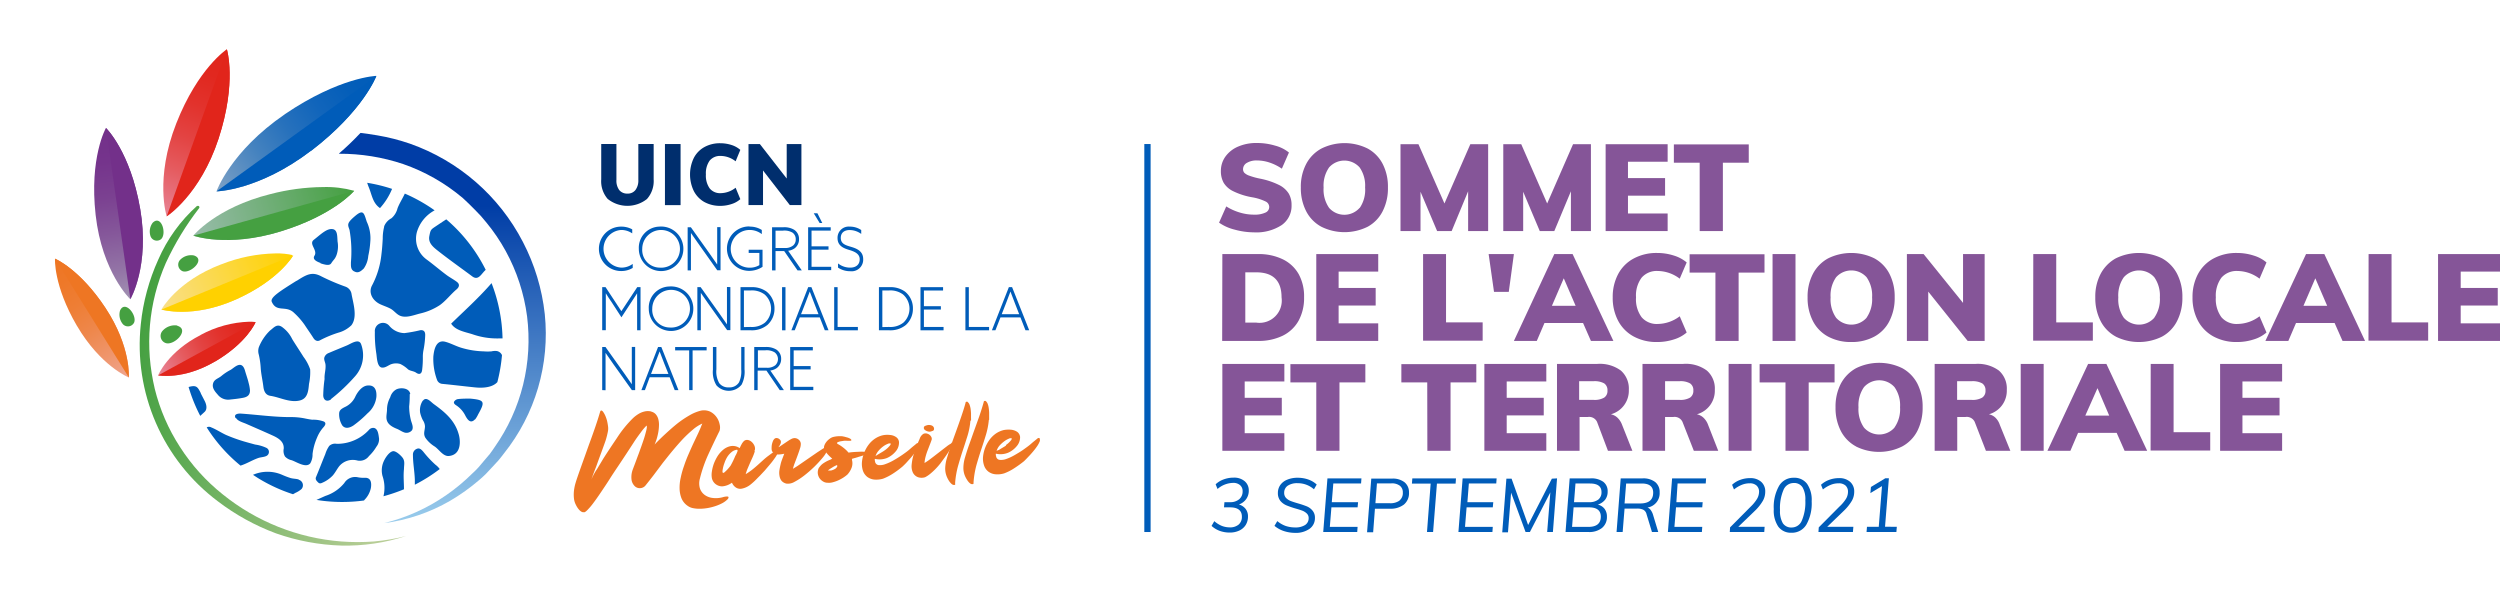 <svg id="Calque_1" data-name="Calque 1" xmlns="http://www.w3.org/2000/svg" xmlns:xlink="http://www.w3.org/1999/xlink" viewBox="0 0 409.62 99.94"><defs><style>.cls-1,.cls-2{fill:none;}.cls-2{stroke:#005cb9;stroke-miterlimit:10;stroke-width:1.03px;}.cls-3{fill:#855598;}.cls-4{fill:#005cb9;}.cls-5{clip-path:url(#clip-path);}.cls-6{fill:url(#linear-gradient);}.cls-7{fill:#45a041;}.cls-8{clip-path:url(#clip-path-2);}.cls-9{fill:url(#linear-gradient-2);}.cls-10{clip-path:url(#clip-path-3);}.cls-11{fill:url(#linear-gradient-3);}.cls-12{fill:#e1251b;}.cls-13{clip-path:url(#clip-path-4);}.cls-14{fill:url(#linear-gradient-4);}.cls-15{fill:#73308a;}.cls-16{clip-path:url(#clip-path-5);}.cls-17{fill:url(#linear-gradient-5);}.cls-18{fill:#ee7623;}.cls-19{clip-path:url(#clip-path-6);}.cls-20{fill:url(#linear-gradient-6);}.cls-21{clip-path:url(#clip-path-7);}.cls-22{fill:url(#linear-gradient-7);}.cls-23{fill:#ffd100;}.cls-24{clip-path:url(#clip-path-8);}.cls-25{fill:url(#linear-gradient-8);}.cls-26{clip-path:url(#clip-path-9);}.cls-27{fill:url(#linear-gradient-9);}.cls-28{fill:#002e6d;}</style><clipPath id="clip-path" transform="translate(-11.33 -12.28)"><path class="cls-1" d="M43.63,46a25.43,25.43,0,0,0-6.37,8.82A33.9,33.9,0,0,0,35.4,60a33,33,0,0,0-1,5.41A32,32,0,0,0,47,94.4a37,37,0,0,0,9.55,5.27,35.47,35.47,0,0,0,10.67,2,31.75,31.75,0,0,0,10.66-1.57,33,33,0,0,1-5.29.9,35.27,35.27,0,0,1-5.34,0,35.27,35.27,0,0,1-19.44-7.73,32,32,0,0,1-7-7.77A31.25,31.25,0,0,1,36.69,76a35,35,0,0,1-.82-5.19,32.44,32.44,0,0,1,.91-10.44,32.57,32.57,0,0,1,1.72-5,46.6,46.6,0,0,1,5.47-9h0a.24.24,0,0,0-.19-.37.25.25,0,0,0-.16.06"/></clipPath><linearGradient id="linear-gradient" x1="18.85" y1="265.15" x2="19.31" y2="265.15" gradientTransform="matrix(0, 111.47, 111.47, 0, -29500.87, -2049.85)" gradientUnits="userSpaceOnUse"><stop offset="0" stop-color="#45a041"/><stop offset="0.26" stop-color="#62ac57"/><stop offset="0.81" stop-color="#acc98e"/><stop offset="0.88" stop-color="#b7cd96"/><stop offset="1" stop-color="#b7cd96"/></linearGradient><clipPath id="clip-path-2" transform="translate(-11.33 -12.28)"><path class="cls-1" d="M58,31C49.08,37.1,46.8,43.64,46.8,43.64s6.92-.12,15.51-6.68S73,24.71,73,24.71s-6,.18-15,6.28"/></clipPath><linearGradient id="linear-gradient-2" x1="19.11" y1="265.79" x2="19.57" y2="265.79" gradientTransform="matrix(69.7, 0, 0, -69.7, -1287.66, 18559.38)" gradientUnits="userSpaceOnUse"><stop offset="0" stop-color="#7ba0c4"/><stop offset="0.07" stop-color="#6b97c3"/><stop offset="0.27" stop-color="#4482bf"/><stop offset="0.46" stop-color="#2771bc"/><stop offset="0.65" stop-color="#1165bb"/><stop offset="0.83" stop-color="#045eb9"/><stop offset="1" stop-color="#005cb9"/></linearGradient><clipPath id="clip-path-3" transform="translate(-11.33 -12.28)"><path class="cls-1" d="M40.21,32.51c-3.56,9.06-1.57,15.22-1.57,15.22S44.1,44.25,47.14,35,48.5,20.35,48.5,20.35s-4.73,3.09-8.29,12.16"/></clipPath><linearGradient id="linear-gradient-3" x1="20.02" y1="265.71" x2="20.49" y2="265.71" gradientTransform="matrix(62.8, 0, 0, -69.7, -1228.55, 18553.25)" gradientUnits="userSpaceOnUse"><stop offset="0" stop-color="#e88697"/><stop offset="0.08" stop-color="#e77886"/><stop offset="0.27" stop-color="#e55b5f"/><stop offset="0.46" stop-color="#e34342"/><stop offset="0.65" stop-color="#e2322c"/><stop offset="0.83" stop-color="#e1281f"/><stop offset="1" stop-color="#e1251b"/></linearGradient><clipPath id="clip-path-4" transform="translate(-11.33 -12.28)"><path class="cls-1" d="M27,47.5c1.06,9.43,5.68,13.81,5.68,13.81s3.22-5.49,1.61-14.84-5.6-13.23-5.6-13.23S25.94,38.08,27,47.5"/></clipPath><linearGradient id="linear-gradient-4" x1="20.82" y1="265.23" x2="21.28" y2="265.23" gradientTransform="matrix(0, -61.18, -69.7, 0, 18517.11, 1335.11)" gradientUnits="userSpaceOnUse"><stop offset="0" stop-color="#a191b2"/><stop offset="0.17" stop-color="#9374a6"/><stop offset="0.39" stop-color="#85579a"/><stop offset="0.6" stop-color="#7b4191"/><stop offset="0.81" stop-color="#75348c"/><stop offset="1" stop-color="#73308a"/></linearGradient><clipPath id="clip-path-5" transform="translate(-11.33 -12.28)"><path class="cls-1" d="M23.93,65.65c3.87,6.62,8.51,8.48,8.51,8.48s.39-5-3.83-11.39-8.27-8.08-8.27-8.08-.28,4.37,3.59,11"/></clipPath><linearGradient id="linear-gradient-5" x1="21.62" y1="264.61" x2="22.09" y2="264.61" gradientTransform="matrix(0, -49.44, -52.14, 0, 13824.01, 1144.81)" gradientUnits="userSpaceOnUse"><stop offset="0" stop-color="#efa693"/><stop offset="0" stop-color="#efa692"/><stop offset="0.22" stop-color="#ef956b"/><stop offset="0.43" stop-color="#ee874b"/><stop offset="0.63" stop-color="#ee7e35"/><stop offset="0.83" stop-color="#ee7828"/><stop offset="1" stop-color="#ee7623"/></linearGradient><clipPath id="clip-path-6" transform="translate(-11.33 -12.28)"><path class="cls-1" d="M55.6,44.09c-8.88,2.22-12.6,6.8-12.6,6.8s5.55,2,14.3-.69,12.06-6.66,12.06-6.66a17.25,17.25,0,0,0-5.12-.61,35.45,35.45,0,0,0-8.64,1.16"/></clipPath><linearGradient id="linear-gradient-6" x1="18.67" y1="265.83" x2="19.13" y2="265.83" gradientTransform="matrix(59.04, 0, 0, -60.07, -1059.51, 16016.09)" gradientUnits="userSpaceOnUse"><stop offset="0" stop-color="#99bcab"/><stop offset="1" stop-color="#45a041"/></linearGradient><clipPath id="clip-path-7" transform="translate(-11.33 -12.28)"><path class="cls-1" d="M47.6,55.58C40.29,58.35,37.77,63,37.77,63S42.85,64.54,50,61.34s9.39-7.24,9.39-7.24a11.45,11.45,0,0,0-2.91-.3,25.33,25.33,0,0,0-8.86,1.78"/></clipPath><linearGradient id="linear-gradient-7" x1="18.92" y1="266.13" x2="19.39" y2="266.13" gradientTransform="matrix(50.42, 0, 0, -58.96, -916.88, 15750.09)" gradientUnits="userSpaceOnUse"><stop offset="0" stop-color="#f8df8d"/><stop offset="0.09" stop-color="#f9de80"/><stop offset="0.72" stop-color="#fdd524"/><stop offset="1" stop-color="#ffd100"/></linearGradient><clipPath id="clip-path-8" transform="translate(-11.33 -12.28)"><path class="cls-1" d="M44.23,67.16c-5.43,2.76-7,6.63-7,6.63s4.09.8,9.34-2.29,6.63-6.45,6.63-6.45a7,7,0,0,0-1-.06,17.91,17.91,0,0,0-8,2.17"/></clipPath><linearGradient id="linear-gradient-8" x1="19.19" y1="266.82" x2="19.65" y2="266.82" gradientTransform="matrix(39.28, 0, 0, -46.77, -717.19, 12548.46)" xlink:href="#linear-gradient-3"/><clipPath id="clip-path-9" transform="translate(-11.33 -12.28)"><path class="cls-1" d="M66.88,37.47h0m0,0h0a32.62,32.62,0,0,1,10.51,1.69,30.75,30.75,0,0,1,9.76,5.56l1,.94,1,1a21,21,0,0,1,1.89,2.1,30.15,30.15,0,0,1,3.16,4.67,30.5,30.5,0,0,1,3.49,10.68,30.87,30.87,0,0,1-.65,11.21,30.46,30.46,0,0,1-4.65,10.2c-.27.38-.52.78-.81,1.15l-.91,1.07-.91,1.08c-.31.35-.65.68-1,1a31.81,31.81,0,0,1-4.33,3.6A30.69,30.69,0,0,1,74.24,98a28.94,28.94,0,0,0,10.85-3.67,32.54,32.54,0,0,0,4.78-3.42c.37-.33.75-.65,1.09-1l1-1.07,1-1.08c.33-.37.62-.78.93-1.17a31.39,31.39,0,0,0,6.7-22.85A33.45,33.45,0,0,0,97,51.91a33.28,33.28,0,0,0-18.5-16.09,33.59,33.59,0,0,0-5.33-1.36h0c-.81-.15-2.1-.32-2.78-.4a45.73,45.73,0,0,1-3.56,3.41"/></clipPath><linearGradient id="linear-gradient-9" x1="20.36" y1="265.41" x2="20.82" y2="265.41" gradientTransform="matrix(0, -137.93, -137.93, 0, 36681.23, 2893.4)" gradientUnits="userSpaceOnUse"><stop offset="0" stop-color="#97caeb"/><stop offset="0.81" stop-color="#003da6"/><stop offset="1" stop-color="#003da6"/></linearGradient></defs><title>logo-fr</title><line class="cls-2" x1="188.01" y1="87.17" x2="188.01" y2="23.6"/><path class="cls-3" d="M213.61,49.9a7.67,7.67,0,0,1-2.54-1.14l1.18-2.66a8.82,8.82,0,0,0,2.21,1,8,8,0,0,0,2.35.35,4.12,4.12,0,0,0,1.84-.33,1,1,0,0,0,.64-.93,1,1,0,0,0-.58-.89,8.15,8.15,0,0,0-2.18-.69,11.52,11.52,0,0,1-3.14-1,3.68,3.68,0,0,1-1.57-1.39,3.89,3.89,0,0,1-.45-1.94,4,4,0,0,1,.74-2.34,4.91,4.91,0,0,1,2.08-1.64,7.46,7.46,0,0,1,3.06-.59,10.35,10.35,0,0,1,3,.43,6,6,0,0,1,2.27,1.13l-1.16,2.65a8.05,8.05,0,0,0-2-1,6.58,6.58,0,0,0-2.08-.35,3.06,3.06,0,0,0-1.64.39A1.2,1.2,0,0,0,215,40a.89.89,0,0,0,.22.6,2.2,2.2,0,0,0,.82.47,11.88,11.88,0,0,0,1.8.49,12.3,12.3,0,0,1,3,1A3.94,3.94,0,0,1,222.49,44a3.68,3.68,0,0,1,.46,1.89,3.83,3.83,0,0,1-1.62,3.27,7.61,7.61,0,0,1-4.56,1.19A12.14,12.14,0,0,1,213.61,49.9Z" transform="translate(-11.33 -12.28)"/><path class="cls-3" d="M227.83,49.43a6,6,0,0,1-2.49-2.55,8.22,8.22,0,0,1-.87-3.88,8,8,0,0,1,.88-3.86,6.11,6.11,0,0,1,2.49-2.52,8.51,8.51,0,0,1,7.58,0,6,6,0,0,1,2.46,2.52,8.14,8.14,0,0,1,.86,3.86,8.22,8.22,0,0,1-.86,3.88,5.94,5.94,0,0,1-2.46,2.55,8.54,8.54,0,0,1-7.59,0Zm6.31-3.11A5.25,5.25,0,0,0,235,43a5.2,5.2,0,0,0-.9-3.29,3.35,3.35,0,0,0-5,0,5.19,5.19,0,0,0-.9,3.3,5.25,5.25,0,0,0,.9,3.33,3.33,3.33,0,0,0,5,0Z" transform="translate(-11.33 -12.28)"/><path class="cls-3" d="M255.16,35.91V50.14h-3.28l0-6.52-2.7,6.52h-2.38l-2.72-6.44v6.44H240.8V35.91h2.94L248,45.62l4.24-9.71Z" transform="translate(-11.33 -12.28)"/><path class="cls-3" d="M272,35.91V50.14h-3.28l0-6.52L266,50.14h-2.38L260.9,43.7v6.44h-3.26V35.91h2.94l4.25,9.71,4.24-9.71Z" transform="translate(-11.33 -12.28)"/><path class="cls-3" d="M274.41,35.91h10.16v2.87h-6.5v2.68h6.08v2.88h-6.08v2.92h6.5v2.88H274.41Z" transform="translate(-11.33 -12.28)"/><path class="cls-3" d="M289.82,38.94h-4.23v-3h12.27v3h-4.24v11.2h-3.8Z" transform="translate(-11.33 -12.28)"/><path class="cls-3" d="M211.61,53.91h5.82a9,9,0,0,1,4.07.85,6,6,0,0,1,2.62,2.44A7.55,7.55,0,0,1,225,61a7.72,7.72,0,0,1-.9,3.83,6,6,0,0,1-2.61,2.46,9,9,0,0,1-4.09.85h-5.82Zm5.56,11.23A3.65,3.65,0,0,0,221.31,61q0-4.09-4.14-4.1h-1.8v8.24Z" transform="translate(-11.33 -12.28)"/><path class="cls-3" d="M227,53.91h10.15v2.87h-6.49v2.68h6.07v2.88h-6.07v2.92h6.49v2.88H227Z" transform="translate(-11.33 -12.28)"/><path class="cls-3" d="M244.5,53.91h3.76V65.1h6v3H244.5Z" transform="translate(-11.33 -12.28)"/><path class="cls-3" d="M255.24,53.91h4.14l-.84,6.19h-2.42Z" transform="translate(-11.33 -12.28)"/><path class="cls-3" d="M270.71,65.2h-6.32l-1.26,2.94h-3.75L266,53.91h3l6.68,14.23H272Zm-1.22-2.82-1.94-4.5-1.94,4.5Z" transform="translate(-11.33 -12.28)"/><path class="cls-3" d="M279,67.41a6.23,6.23,0,0,1-2.54-2.57,8,8,0,0,1-.89-3.84,7.94,7.94,0,0,1,.89-3.81A6.18,6.18,0,0,1,279,54.64a7.85,7.85,0,0,1,3.87-.91,8.87,8.87,0,0,1,2.71.42,5.94,5.94,0,0,1,2.11,1.13l-1.14,2.66a6.06,6.06,0,0,0-3.6-1.26,3.27,3.27,0,0,0-2.64,1.09,4.88,4.88,0,0,0-.92,3.23,4.93,4.93,0,0,0,.92,3.26,3.25,3.25,0,0,0,2.64,1.1,6.06,6.06,0,0,0,3.6-1.26l1.14,2.66a5.8,5.8,0,0,1-2.11,1.14,8.87,8.87,0,0,1-2.71.42A7.85,7.85,0,0,1,279,67.41Z" transform="translate(-11.33 -12.28)"/><path class="cls-3" d="M292.4,56.94h-4.23v-3h12.27v3H296.2v11.2h-3.8Z" transform="translate(-11.33 -12.28)"/><path class="cls-3" d="M301.76,53.91h3.76V68.14h-3.76Z" transform="translate(-11.33 -12.28)"/><path class="cls-3" d="M310.86,67.43a6,6,0,0,1-2.49-2.55A8.25,8.25,0,0,1,307.5,61a8,8,0,0,1,.88-3.86,6.13,6.13,0,0,1,2.49-2.53,8.58,8.58,0,0,1,7.57,0,6,6,0,0,1,2.47,2.53,8.14,8.14,0,0,1,.86,3.86,8.25,8.25,0,0,1-.86,3.88,5.91,5.91,0,0,1-2.47,2.55,7.71,7.71,0,0,1-3.78.89A7.79,7.79,0,0,1,310.86,67.43Zm6.31-3.11a5.25,5.25,0,0,0,.9-3.32,5.2,5.2,0,0,0-.9-3.29,3.35,3.35,0,0,0-5,0,5.19,5.19,0,0,0-.9,3.3,5.25,5.25,0,0,0,.9,3.33,3.33,3.33,0,0,0,5,0Z" transform="translate(-11.33 -12.28)"/><path class="cls-3" d="M336.51,53.91V68.14h-2.78l-6.46-8.08v8.08h-3.5V53.91h2.74l6.46,8v-8Z" transform="translate(-11.33 -12.28)"/><path class="cls-3" d="M344.48,53.91h3.76V65.1h6v3h-9.78Z" transform="translate(-11.33 -12.28)"/><path class="cls-3" d="M358,67.43a6,6,0,0,1-2.49-2.55,8.25,8.25,0,0,1-.87-3.88,8,8,0,0,1,.88-3.86A6.25,6.25,0,0,1,358,54.61a8.6,8.6,0,0,1,7.58,0,6.06,6.06,0,0,1,2.46,2.53,8.14,8.14,0,0,1,.87,3.86,8.25,8.25,0,0,1-.87,3.88,5.94,5.94,0,0,1-2.46,2.55,8.54,8.54,0,0,1-7.59,0Zm6.31-3.11a5.25,5.25,0,0,0,.91-3.32,5.2,5.2,0,0,0-.91-3.29,3.35,3.35,0,0,0-5,0,5.19,5.19,0,0,0-.9,3.3,5.25,5.25,0,0,0,.9,3.33,3.33,3.33,0,0,0,5,0Z" transform="translate(-11.33 -12.28)"/><path class="cls-3" d="M374,67.41a6.29,6.29,0,0,1-2.54-2.57,8,8,0,0,1-.89-3.84,7.94,7.94,0,0,1,.89-3.81A6.24,6.24,0,0,1,374,54.64a7.85,7.85,0,0,1,3.87-.91,8.82,8.82,0,0,1,2.71.42,5.86,5.86,0,0,1,2.11,1.13l-1.14,2.66a6.06,6.06,0,0,0-3.6-1.26,3.29,3.29,0,0,0-2.64,1.09,4.94,4.94,0,0,0-.92,3.23,5,5,0,0,0,.92,3.26,3.26,3.26,0,0,0,2.64,1.1,6.06,6.06,0,0,0,3.6-1.26l1.14,2.66a5.72,5.72,0,0,1-2.11,1.14,8.82,8.82,0,0,1-2.71.42A7.85,7.85,0,0,1,374,67.41Z" transform="translate(-11.33 -12.28)"/><path class="cls-3" d="M393.85,65.2h-6.32l-1.26,2.94h-3.76l6.66-14.23h3l6.67,14.23h-3.69Zm-1.22-2.82-1.94-4.5-1.94,4.5Z" transform="translate(-11.33 -12.28)"/><path class="cls-3" d="M399.42,53.91h3.76V65.1h6v3h-9.78Z" transform="translate(-11.33 -12.28)"/><path class="cls-3" d="M410.8,53.91H421v2.87h-6.49v2.68h6.07v2.88h-6.07v2.92H421v2.88H410.8Z" transform="translate(-11.33 -12.28)"/><path class="cls-3" d="M211.61,71.91h10.16v2.87h-6.5v2.68h6.08v2.88h-6.08v2.92h6.5v2.88H211.61Z" transform="translate(-11.33 -12.28)"/><path class="cls-3" d="M227,74.94h-4.24v-3h12.28v3h-4.24v11.2H227Z" transform="translate(-11.33 -12.28)"/><path class="cls-3" d="M245.18,74.94h-4.24v-3h12.28v3H249v11.2h-3.8Z" transform="translate(-11.33 -12.28)"/><path class="cls-3" d="M254.54,71.91h10.15v2.87H258.2v2.68h6.07v2.88H258.2v2.92h6.49v2.88H254.54Z" transform="translate(-11.33 -12.28)"/><path class="cls-3" d="M278.79,86.14h-4L273,81.4a1.43,1.43,0,0,0-1.5-.8h-1.36v5.54h-3.7V71.91H273A5.8,5.8,0,0,1,276.91,73a3.93,3.93,0,0,1,1.3,3.16,4,4,0,0,1-2.94,4,2.25,2.25,0,0,1,1.08.56,3.13,3.13,0,0,1,.76,1.18Zm-4.62-8.71a1.29,1.29,0,0,0,.54-1.15,1.34,1.34,0,0,0-.53-1.18,3.22,3.22,0,0,0-1.75-.36h-2.36V77.8h2.36A3.13,3.13,0,0,0,274.17,77.43Z" transform="translate(-11.33 -12.28)"/><path class="cls-3" d="M292.86,86.14h-4L287,81.4a1.42,1.42,0,0,0-1.49-.8h-1.36v5.54h-3.7V71.91h6.62A5.77,5.77,0,0,1,291,73a3.9,3.9,0,0,1,1.3,3.16,4,4,0,0,1-2.94,4,2.25,2.25,0,0,1,1.08.56,3,3,0,0,1,.76,1.18Zm-4.62-8.71a1.29,1.29,0,0,0,.54-1.15,1.31,1.31,0,0,0-.53-1.18,3.18,3.18,0,0,0-1.74-.36h-2.36V77.8h2.36A3.11,3.11,0,0,0,288.24,77.43Z" transform="translate(-11.33 -12.28)"/><path class="cls-3" d="M294.56,71.91h3.76V86.14h-3.76Z" transform="translate(-11.33 -12.28)"/><path class="cls-3" d="M303.88,74.94h-4.24v-3h12.28v3h-4.24v11.2h-3.8Z" transform="translate(-11.33 -12.28)"/><path class="cls-3" d="M315.44,85.43a6,6,0,0,1-2.5-2.55,8.25,8.25,0,0,1-.86-3.88,8.14,8.14,0,0,1,.87-3.86,6.25,6.25,0,0,1,2.49-2.53,8.6,8.6,0,0,1,7.58,0,6.08,6.08,0,0,1,2.47,2.53,8.26,8.26,0,0,1,.86,3.86,8.37,8.37,0,0,1-.86,3.88A6,6,0,0,1,323,85.43a8.51,8.51,0,0,1-7.58,0Zm6.3-3.11a5.19,5.19,0,0,0,.91-3.32,5.14,5.14,0,0,0-.91-3.29,3.35,3.35,0,0,0-5,0,5.19,5.19,0,0,0-.9,3.3,5.25,5.25,0,0,0,.9,3.33,3.33,3.33,0,0,0,5,0Z" transform="translate(-11.33 -12.28)"/><path class="cls-3" d="M340.72,86.14h-4l-1.84-4.74a1.44,1.44,0,0,0-1.5-.8h-1.36v5.54h-3.7V71.91H335A5.8,5.8,0,0,1,338.85,73a3.92,3.92,0,0,1,1.29,3.16,4,4,0,0,1-2.93,4,2.18,2.18,0,0,1,1.07.56A2.91,2.91,0,0,1,339,81.9Zm-4.61-8.71a1.29,1.29,0,0,0,.54-1.15,1.34,1.34,0,0,0-.53-1.18,3.24,3.24,0,0,0-1.75-.36H332V77.8h2.36A3.13,3.13,0,0,0,336.11,77.43Z" transform="translate(-11.33 -12.28)"/><path class="cls-3" d="M342.42,71.91h3.76V86.14h-3.76Z" transform="translate(-11.33 -12.28)"/><path class="cls-3" d="M358.14,83.2h-6.32l-1.26,2.94H346.8l6.66-14.23h3l6.68,14.23h-3.7Zm-1.22-2.82L355,75.88,353,80.38Z" transform="translate(-11.33 -12.28)"/><path class="cls-3" d="M363.72,71.91h3.75V83.1h6v3h-9.77Z" transform="translate(-11.33 -12.28)"/><path class="cls-3" d="M375.09,71.91h10.16v2.87h-6.5v2.68h6.08v2.88h-6.08v2.92h6.5v2.88H375.09Z" transform="translate(-11.33 -12.28)"/><path class="cls-4" d="M215.42,95.66a2,2,0,0,1,.39,1.25,2.61,2.61,0,0,1-.37,1.38,2.48,2.48,0,0,1-1.05.92,3.66,3.66,0,0,1-1.6.33,4.84,4.84,0,0,1-1.62-.28,4.21,4.21,0,0,1-1.33-.81l.45-.78a4.42,4.42,0,0,0,1.22.77,3.59,3.59,0,0,0,1.31.25,2.18,2.18,0,0,0,1.46-.46,1.64,1.64,0,0,0,.53-1.3c0-1-.65-1.52-1.93-1.52h-1l.07-.85h.9a2.23,2.23,0,0,0,1.52-.48,1.65,1.65,0,0,0,.56-1.31,1.26,1.26,0,0,0-.42-1,1.65,1.65,0,0,0-1.14-.37,4,4,0,0,0-2.55,1l-.31-.77a3.76,3.76,0,0,1,1.34-.81,4.66,4.66,0,0,1,1.61-.28,2.65,2.65,0,0,1,1.8.58,1.94,1.94,0,0,1,.68,1.55,2.32,2.32,0,0,1-.43,1.39,2.49,2.49,0,0,1-1.19.88A2.12,2.12,0,0,1,215.42,95.66Z" transform="translate(-11.33 -12.28)"/><path class="cls-4" d="M221.65,99.28a4.65,4.65,0,0,1-1.5-.84l.46-.78a4.53,4.53,0,0,0,1.36.79,4.8,4.8,0,0,0,1.55.25,2.91,2.91,0,0,0,1.65-.4,1.3,1.3,0,0,0,.58-1.13,1,1,0,0,0-.29-.74,2.18,2.18,0,0,0-.7-.46c-.28-.11-.66-.23-1.15-.37a13.91,13.91,0,0,1-1.5-.52,2.63,2.63,0,0,1-1-.74,2,2,0,0,1-.4-1.29,2.23,2.23,0,0,1,.4-1.31,2.53,2.53,0,0,1,1.14-.87,4.33,4.33,0,0,1,1.72-.31,5.11,5.11,0,0,1,1.73.29,3.91,3.91,0,0,1,1.37.82l-.45.78a4,4,0,0,0-2.66-1,2.77,2.77,0,0,0-1.65.42,1.37,1.37,0,0,0-.57,1.17,1.17,1.17,0,0,0,.3.82,2.1,2.1,0,0,0,.75.5c.3.12.71.25,1.22.4a15,15,0,0,1,1.45.49,2.39,2.39,0,0,1,.93.7,1.75,1.75,0,0,1,.39,1.18,2.13,2.13,0,0,1-.89,1.8,3.91,3.91,0,0,1-2.4.66A6,6,0,0,1,221.65,99.28Z" transform="translate(-11.33 -12.28)"/><path class="cls-4" d="M229.79,91.5l-.25,3.06h4.31l-.08.85h-4.29l-.26,3.2h4.55l-.06.84h-5.57l.69-8.79h5.57l-.06.84Z" transform="translate(-11.33 -12.28)"/><path class="cls-4" d="M241.45,91.29a2.08,2.08,0,0,1,.74,1.66,2.41,2.41,0,0,1-.83,2,3.53,3.53,0,0,1-2.29.68h-2.46l-.29,3.86h-1l.69-8.79h3.39A3.1,3.1,0,0,1,241.45,91.29Zm-.82,3a1.56,1.56,0,0,0,.55-1.31,1.35,1.35,0,0,0-.47-1.1,2.11,2.11,0,0,0-1.42-.4h-2.35l-.25,3.25H239A2.57,2.57,0,0,0,240.63,94.31Z" transform="translate(-11.33 -12.28)"/><path class="cls-4" d="M245.74,91.52h-3.07l.07-.86h7.15l-.06.86h-3.06l-.63,7.93h-1Z" transform="translate(-11.33 -12.28)"/><path class="cls-4" d="M252,91.5l-.24,3.06H256l-.08.85h-4.29l-.26,3.2h4.55l-.06.84h-5.57l.69-8.79h5.57l-.06.84Z" transform="translate(-11.33 -12.28)"/><path class="cls-4" d="M266.45,90.66l-.68,8.79h-.94l.52-6.5L262,99.45h-.71L258.92,93l-.51,6.5h-.94l.68-8.79H259l2.71,7.59,3.89-7.59Z" transform="translate(-11.33 -12.28)"/><path class="cls-4" d="M274.24,95.66a2.07,2.07,0,0,1,.38,1.26,2.29,2.29,0,0,1-.8,1.86,3.33,3.33,0,0,1-2.22.67h-3.76l.68-8.79h3.4a3.35,3.35,0,0,1,2.1.56,1.91,1.91,0,0,1,.72,1.6,2.13,2.13,0,0,1-.4,1.32,2.48,2.48,0,0,1-1.21.82A1.93,1.93,0,0,1,274.24,95.66Zm-.62,1.27c0-1-.64-1.52-1.91-1.52h-2.55l-.25,3.2h2.66C272.93,98.61,273.62,98.05,273.62,96.93Zm-4.15-5.43-.24,3.06h2.46a2.36,2.36,0,0,0,1.51-.42,1.49,1.49,0,0,0,.53-1.24c0-.93-.63-1.4-1.89-1.4Z" transform="translate(-11.33 -12.28)"/><path class="cls-4" d="M281.78,95.83a2.53,2.53,0,0,1,.41.84l.84,2.78H282l-.89-2.93a1.1,1.1,0,0,0-.53-.72,2.23,2.23,0,0,0-1-.19h-2.07l-.31,3.84h-1l.68-8.79h3.59a3.18,3.18,0,0,1,2.06.6,2.07,2.07,0,0,1,.73,1.68,2.37,2.37,0,0,1-2,2.5A1.08,1.08,0,0,1,281.78,95.83Zm-1.72-1.06c1.43,0,2.14-.59,2.14-1.77,0-1-.62-1.5-1.87-1.5h-2.56l-.26,3.27Z" transform="translate(-11.33 -12.28)"/><path class="cls-4" d="M286.2,91.5,286,94.56h4.31l-.07.85h-4.3l-.26,3.2h4.56l-.06.84h-5.57l.69-8.79h5.57l-.06.84Z" transform="translate(-11.33 -12.28)"/><path class="cls-4" d="M296.14,98.6h4.32l-.06.85h-5.65l.05-.76,3.37-3.39A6.35,6.35,0,0,0,299.23,94a2.39,2.39,0,0,0,.32-1.16,1.33,1.33,0,0,0-.41-1,1.58,1.58,0,0,0-1.12-.37,3.38,3.38,0,0,0-1.3.25,5,5,0,0,0-1.28.76l-.31-.77a3.94,3.94,0,0,1,1.34-.81,4.58,4.58,0,0,1,1.61-.28,2.62,2.62,0,0,1,1.81.6,2.06,2.06,0,0,1,.67,1.63,3,3,0,0,1-.39,1.49,7.61,7.61,0,0,1-1.32,1.65Z" transform="translate(-11.33 -12.28)"/><path class="cls-4" d="M302.7,98.57a4.67,4.67,0,0,1-.74-2.86,7,7,0,0,1,.86-3.81,2.71,2.71,0,0,1,2.41-1.34,2.59,2.59,0,0,1,2.19,1,4.64,4.64,0,0,1,.75,2.86,7.06,7.06,0,0,1-.86,3.8,2.74,2.74,0,0,1-2.44,1.35A2.56,2.56,0,0,1,302.7,98.57Zm3.86-1a7.62,7.62,0,0,0,.57-3.32,3.81,3.81,0,0,0-.47-2.14,1.61,1.61,0,0,0-1.44-.69,1.8,1.8,0,0,0-1.67,1.14,7.59,7.59,0,0,0-.57,3.32,3.92,3.92,0,0,0,.47,2.14,1.65,1.65,0,0,0,1.46.69A1.78,1.78,0,0,0,306.56,97.56Z" transform="translate(-11.33 -12.28)"/><path class="cls-4" d="M310.71,98.6H315l-.07.85h-5.65l.05-.76,3.37-3.39A6.35,6.35,0,0,0,313.8,94a2.29,2.29,0,0,0,.32-1.16,1.33,1.33,0,0,0-.4-1,1.62,1.62,0,0,0-1.13-.37,3.38,3.38,0,0,0-1.3.25,5.12,5.12,0,0,0-1.28.76l-.31-.77a4,4,0,0,1,1.34-.81,4.62,4.62,0,0,1,1.61-.28,2.62,2.62,0,0,1,1.81.6,2.07,2.07,0,0,1,.68,1.63,3,3,0,0,1-.39,1.49,7.71,7.71,0,0,1-1.33,1.65Z" transform="translate(-11.33 -12.28)"/><path class="cls-4" d="M322.12,98.6l-.07.85h-4.89l.07-.85h1.93l.53-6.67-1.9,1.14.09-1,2.36-1.43h.58l-.63,7.94Z" transform="translate(-11.33 -12.28)"/><g class="cls-5"><rect class="cls-6" x="23.31" y="45.63" width="64.93" height="56.49" transform="translate(-40.76 97.77) rotate(-75.95)"/></g><path class="cls-4" d="M74.28,49.41a8,8,0,0,0-.24,2c-.05.87-.11,1.74-.22,2.6a13.89,13.89,0,0,1-1.51,5c-.66,1.17,0,2.5,1.34,3.13.55.25,1.12.43,1.65.71s.88.78,1.39,1.07c1,.58,2.39,0,3.42-.26a10,10,0,0,0,3.29-1.39c1-.72,1.79-1.78,2.75-2.59.42-.36.54-.81.08-1.18s-1.17-.74-1.71-1.14c-1.12-.83-2.18-1.75-3.3-2.57a4.2,4.2,0,0,1-1.58-4.49,5.93,5.93,0,0,1,2.9-3.55c-.42-.31-.86-.6-1.31-.88A26.9,26.9,0,0,0,77.66,44c-.37.8-.87,1.57-1.19,2.39a3.17,3.17,0,0,1-1,1.65,2.57,2.57,0,0,0-1.21,1.35" transform="translate(-11.33 -12.28)"/><path class="cls-4" d="M44.23,76.69c-.52-1-.68-1.37-2-1a26.45,26.45,0,0,0,1.91,4.73l.7-.64c.53-.48.29-1.32,0-1.86l-.61-1.18" transform="translate(-11.33 -12.28)"/><path class="cls-4" d="M85.24,65.29c.71,1.14,2.29,1.37,3.48,1.75a12.27,12.27,0,0,0,4.37.69l.58,0a26.52,26.52,0,0,0-1.8-9.06c-2.05,2.37-4.37,4.45-6.63,6.65" transform="translate(-11.33 -12.28)"/><path class="cls-4" d="M53.73,69.21a2,2,0,0,0,0,1.16,13.06,13.06,0,0,1,.32,2.25c.07,1,.31,2,.43,3,.09.75.36,1.4,1.17,1.52,1.56.24,3.14,1.14,4.76.77,1.34-.3,1.44-1.57,1.55-2.73a9.15,9.15,0,0,0,.19-2.38,7.32,7.32,0,0,0-1.1-2.06c-.35-.58-1.67-2.58-1.86-2.93A5.18,5.18,0,0,0,57.73,66c-1-.86-1.54,0-2.16.44a7.74,7.74,0,0,0-1.84,2.76" transform="translate(-11.33 -12.28)"/><path class="cls-4" d="M82.35,49.62c-.47.32-.52.56-.67,1.32-.23,1.08.57,1.77,1.26,2.32,1.88,1.49,3.84,2.87,5.76,4.3.93.7,1.41-.23,2-.86l.21-.21a26.23,26.23,0,0,0-6.46-8.27c-.71.46-1.41.93-2.11,1.4" transform="translate(-11.33 -12.28)"/><path class="cls-4" d="M69.42,56.77c.62.33,1.07-.08,1.51-.49a4.17,4.17,0,0,0,.74-2.07A15,15,0,0,0,72,51.92a6.37,6.37,0,0,0-.58-3.32c-.44-1.36-.53-2.06-1.82-1-1.54,1.29-1.29,1.47-1,2.36a20.5,20.5,0,0,1,.23,5.28c0,.59-.07,1.2.53,1.51" transform="translate(-11.33 -12.28)"/><path class="cls-4" d="M59.86,58.32c-2.7,1.7-4.3,2.7-4,3.41.8,1.81,2.29.52,3.63,1.79a12,12,0,0,1,1.76,2c.47.72,1,1.46,1.42,2.13s.93.5,1.12.37a18.17,18.17,0,0,1,3-1.24,4.89,4.89,0,0,0,2.12-1.21c1.06-1.41.25-3.7,0-5.23a1.53,1.53,0,0,0-1-1.1,34.13,34.13,0,0,1-3.93-1.68c-1.49-.79-2.35-.35-4,.71" transform="translate(-11.33 -12.28)"/><path class="cls-4" d="M82.33,70.81a9.86,9.86,0,0,0,.61,3.72,1,1,0,0,0,.9.65c1.76.17,3.52.39,5.29.57,1.2.13,2.84.07,3.69-.86a26.89,26.89,0,0,0,.76-4.42,1.14,1.14,0,0,0-.89-.68,2.59,2.59,0,0,0-.83.06,7.58,7.58,0,0,1-1.26,0,13.94,13.94,0,0,1-3.69-.59c-.91-.27-1.77-.77-2.7-1-1.46-.32-1.78,1.37-1.88,2.48" transform="translate(-11.33 -12.28)"/><path class="cls-4" d="M71,94.23a3.88,3.88,0,0,0,1.1-2c.11-.69.08-1.57-.78-1.66l-.44,0a4.78,4.78,0,0,1-.92-.09,2.08,2.08,0,0,0-2.22.95,6.65,6.65,0,0,1-3.11,2.11l-1.45.65a26.3,26.3,0,0,0,7.82.09" transform="translate(-11.33 -12.28)"/><path class="cls-4" d="M50,80.76c.3.55,1.22.75,1.75,1,1.46.64,2.92,1.27,4.37,1.93.9.42,1.76,1,1.7,2.09a1.83,1.83,0,0,0,.21,1.3,2.05,2.05,0,0,0,1.06.6c.74.22,2.37,1.37,3.08.51a2.86,2.86,0,0,0,.37-1.52A9.6,9.6,0,0,1,63.27,84a5.94,5.94,0,0,1,1-1.65c.29-.31.6-.74.13-1a4.93,4.93,0,0,0-1.92-.3c-.39-.05-.77-.12-1.15-.2a11.18,11.18,0,0,0-2.45-.23c-2.73,0-5.46-.4-8.18-.58-.51,0-1.1.15-.76.76" transform="translate(-11.33 -12.28)"/><path class="cls-4" d="M63.82,55.42c.71.22,1.49.46,1.78,0,.43-.67.57-.6.87-1.35a4.37,4.37,0,0,0,.17-2.21c-.06-.83,0-1.75-.64-2-1-.3-2,.73-3.26,1.72-.87.68.69,1.69.12,2.59-.29.47,0,.85,1,1.2" transform="translate(-11.33 -12.28)"/><path class="cls-4" d="M55,85.67a6.55,6.55,0,0,0-1.86-.55c-.66-.18-1.33-.36-2-.56a26.67,26.67,0,0,1-2.74-1c-.83-.38-1.61-.91-2.45-1.25a.75.75,0,0,0-.75,0,25.87,25.87,0,0,0,5.54,6.26h0c1-.31,1.9-.89,2.89-1.24.43-.16,1.14-.15,1.49-.43A.74.74,0,0,0,55,85.67" transform="translate(-11.33 -12.28)"/><path class="cls-4" d="M73.57,46.4a10.74,10.74,0,0,0,2-3.17,25.75,25.75,0,0,0-4.08-1c.08.24.16.48.26.72.52,1.25.64,2.61,1.85,3.43" transform="translate(-11.33 -12.28)"/><path class="cls-4" d="M74.06,72.51c.51,0,1-.46,1.47-.59a2.44,2.44,0,0,1,1.39,0,5,5,0,0,1,1.28.89c.39.27.91.26,1.3.53.58.41.94.16,1-.48a15.12,15.12,0,0,0,.11-2.13,6,6,0,0,1,.09-1A14.75,14.75,0,0,0,81,67.17c0-.55-.22-.84-.79-.79a23.21,23.21,0,0,1-2.62.48,3.33,3.33,0,0,1-2.48-1.2,1.34,1.34,0,0,0-2.36,1A20.73,20.73,0,0,0,73,70.28c.09.62.12,2.32,1.06,2.23" transform="translate(-11.33 -12.28)"/><path class="cls-4" d="M51.47,73c-.53-1.83-1.75-.48-2.33-.13a8.19,8.19,0,0,0-1.52,1c-.55.47-1.24.54-1.4,1.33s.52,1.42.85,1.82a2.16,2.16,0,0,0,1.91.73c.68-.07,1.44-.15,2.17-.29s1.13-.45,1.14-1.19A6.07,6.07,0,0,0,52.06,75c-.09-.47-.45-1.48-.59-2" transform="translate(-11.33 -12.28)"/><path class="cls-4" d="M60.26,90.84c-.43-.13-.9-.11-1.34-.24a13.13,13.13,0,0,1-1.36-.52,5.94,5.94,0,0,0-4.78,0l.8.52a26.48,26.48,0,0,0,5.76,2.66l.4-.23a3.68,3.68,0,0,0,1-.63.94.94,0,0,0-.45-1.51" transform="translate(-11.33 -12.28)"/><path class="cls-4" d="M65.52,77.7a29.63,29.63,0,0,0,4-3.78,5.19,5.19,0,0,0,1-5.18c-.34-1.1-1.67-.15-2.33.13-1,.42-2,.82-3,1.25a1.15,1.15,0,0,0-.72.75c-.09.38.15.76.19,1.13.09.8-.21,1.58-.15,2.37a22.66,22.66,0,0,0-.22,2.72c.05.81.64,1.08,1.31.61" transform="translate(-11.33 -12.28)"/><path class="cls-4" d="M63.1,90.46c-.14.38.11.62.34.85s.42.2.69.07a5.15,5.15,0,0,0,1.72-1.19c.41-.47.66-1,1.06-1.52a2.9,2.9,0,0,1,3-.93A1.86,1.86,0,0,0,71.79,87,7.12,7.12,0,0,0,73,85.48a2,2,0,0,0,.44-1.32c-.09-.67-.17-1.61-.82-1.76a.9.9,0,0,0-.84.32A7.09,7.09,0,0,1,66.51,85a1.4,1.4,0,0,0-1.24.35,4.81,4.81,0,0,0-.64,1.33c-.52,1.26-1,2.53-1.53,3.79" transform="translate(-11.33 -12.28)"/><path class="cls-4" d="M77.52,92.45c0-1.1-.12-2.21,0-3.31,0-.71.22-1.33-.28-1.93-.28-.35-1.07-1.09-1.54-1-.66.14-1.28,1.15-1.52,1.71A3.61,3.61,0,0,0,74,90.26a6,6,0,0,1,.16,3.33,28.11,28.11,0,0,0,3.35-1.14" transform="translate(-11.33 -12.28)"/><path class="cls-4" d="M80.62,77.9a2.82,2.82,0,0,0-.45,2,5.23,5.23,0,0,0,.44,1.22,2,2,0,0,1,.35,1c0,.71-.33,1.19.07,1.89a5.1,5.1,0,0,0,1.57,1.46C83.32,86,83.91,87,84.8,87c2.2-.15,2-2.61,1.66-3.66-.65-2.24-2.31-3.59-4.08-4.87-.47-.35-1.23-1.29-1.76-.52" transform="translate(-11.33 -12.28)"/><path class="cls-4" d="M83.35,89.09a3.43,3.43,0,0,0-.69-.68,17.44,17.44,0,0,1-2-2.15c-.3-.33-.59-.64-1.06-.43a1,1,0,0,0-.61,1c0,1.36.27,2.71.31,4.07,0,.25,0,.52,0,.8a26.69,26.69,0,0,0,4.07-2.56" transform="translate(-11.33 -12.28)"/><path class="cls-4" d="M78.55,76.84c-.14-1-1.55-1.11-2.28-.76a2.09,2.09,0,0,0-1,1.29,4.2,4.2,0,0,0-.53,2c0,1.12-.7,2.29,1.69,3.2.36.16.68.39,1,.51a1.16,1.16,0,0,0,1.41-.31c.3-.52-.08-1.19-.2-1.71a9.45,9.45,0,0,1-.27-2.19,15.7,15.7,0,0,0,.09-2" transform="translate(-11.33 -12.28)"/><path class="cls-4" d="M71.66,75.44c-1,0-1.79,1.11-2.15,1.91A3.48,3.48,0,0,1,67.78,79c-.43.23-.85.45-.88,1a3.47,3.47,0,0,0,.52,2c.5.62,1.26.36,1.81,0a17.72,17.72,0,0,0,2.32-2A4.1,4.1,0,0,0,73,77.31c.08-1.16-.31-1.91-1.3-1.87" transform="translate(-11.33 -12.28)"/><path class="cls-4" d="M89.18,81a4.45,4.45,0,0,0,.49-.82c1.19-2.11,1.06-2.37-1.31-2.59-.65,0-1.31,0-2,.08a.91.91,0,0,0-.62.41c-.12.24.07.44.32.6a4.33,4.33,0,0,1,1.53,1.73c.35.65.84,1.34,1.55.59" transform="translate(-11.33 -12.28)"/><path class="cls-7" d="M36.36,48.77c1.39-1.36,2.33,1.76,1.38,2.68A1.1,1.1,0,0,1,36,51a2.4,2.4,0,0,1,.37-2.25" transform="translate(-11.33 -12.28)"/><path class="cls-7" d="M31,63.16c.82-1.8,2.85.81,2.29,2a1.13,1.13,0,0,1-1.82.24A2.43,2.43,0,0,1,31,63.16" transform="translate(-11.33 -12.28)"/><path class="cls-7" d="M40.36,65.65c2.12.6-.41,3.27-1.85,2.85a1.24,1.24,0,0,1-.56-2,2.7,2.7,0,0,1,2.41-.89" transform="translate(-11.33 -12.28)"/><path class="cls-7" d="M43.08,54.13c2,.62-.48,3-1.8,2.6a1.16,1.16,0,0,1-.47-1.84,2.5,2.5,0,0,1,2.27-.76" transform="translate(-11.33 -12.28)"/><g class="cls-8"><rect class="cls-9" x="43.73" y="18.83" width="32.3" height="30.68" transform="translate(-20 29.31) rotate(-35.89)"/></g><path class="cls-4" d="M62.31,37C70.9,30.4,73,24.71,73,24.71L46.8,43.64s6.92-.12,15.51-6.68" transform="translate(-11.33 -12.28)"/><g class="cls-10"><rect class="cls-11" x="28.24" y="23.04" width="30.35" height="22" transform="translate(-14.65 51.07) rotate(-70.2)"/></g><path class="cls-12" d="M47.14,35c3-9.25,1.36-14.65,1.36-14.65L38.64,47.73S44.1,44.25,47.14,35" transform="translate(-11.33 -12.28)"/><g class="cls-13"><rect class="cls-14" x="24.01" y="32.68" width="13.81" height="29.2" transform="translate(-17.68 -7.46) rotate(-8.09)"/></g><path class="cls-15" d="M34.29,46.47c-1.61-9.35-5.6-13.23-5.6-13.23l4,28.07s3.22-5.49,1.61-14.84" transform="translate(-11.33 -12.28)"/><g class="cls-16"><rect class="cls-17" x="15.88" y="52.76" width="21.12" height="23.27" transform="translate(-41.34 11.38) rotate(-31.86)"/></g><path class="cls-18" d="M28.61,62.74c-4.22-6.4-8.27-8.08-8.27-8.08l12.1,19.47s.39-5-3.83-11.39" transform="translate(-11.33 -12.28)"/><g class="cls-19"><rect class="cls-20" x="42.15" y="39.57" width="28.06" height="16.67" transform="translate(-22.14 4.58) rotate(-15.59)"/></g><path class="cls-7" d="M57.3,50.2c8.75-2.69,12.06-6.66,12.06-6.66L43,50.89s5.55,2,14.3-.69" transform="translate(-11.33 -12.28)"/><g class="cls-21"><rect class="cls-22" x="36.54" y="50.09" width="24.06" height="18.17" transform="matrix(0.92, -0.38, 0.38, 0.92, -30.24, 10.74)"/></g><path class="cls-23" d="M50,61.34c7.13-3.2,9.39-7.24,9.39-7.24L37.77,63S42.85,64.54,50,61.34" transform="translate(-11.33 -12.28)"/><g class="cls-24"><rect class="cls-25" x="35.94" y="61.74" width="18.62" height="16.09" transform="translate(-39.28 18.01) rotate(-28.68)"/></g><path class="cls-12" d="M46.6,71.5c5.25-3.09,6.63-6.45,6.63-6.45l-16,8.74s4.09.79,9.34-2.29" transform="translate(-11.33 -12.28)"/><g class="cls-26"><rect class="cls-27" x="55.55" y="21.78" width="34.17" height="63.92"/></g><path class="cls-28" d="M110.92,44.9a4.43,4.43,0,0,1-1.08-3.24V35.87h2.49v5.89a2.58,2.58,0,0,0,.46,1.66,1.65,1.65,0,0,0,1.34.58,1.57,1.57,0,0,0,1.32-.59,2.59,2.59,0,0,0,.47-1.65V35.87h2.51v5.79a4.43,4.43,0,0,1-1.1,3.23,5.16,5.16,0,0,1-6.41,0" transform="translate(-11.33 -12.28)"/><rect class="cls-28" x="108.95" y="23.6" width="2.56" height="10.01"/><path class="cls-28" d="M126.72,45.37A4.35,4.35,0,0,1,125,43.56a6.24,6.24,0,0,1,0-5.38,4.3,4.3,0,0,1,1.72-1.79,5.21,5.21,0,0,1,2.64-.64,6,6,0,0,1,1.84.29,4,4,0,0,1,1.43.8l-.77,1.87a4,4,0,0,0-2.45-.88,2.2,2.2,0,0,0-1.8.76,3.57,3.57,0,0,0-.62,2.27,3.62,3.62,0,0,0,.62,2.29,2.18,2.18,0,0,0,1.8.78,4.06,4.06,0,0,0,2.45-.89l.77,1.87a3.85,3.85,0,0,1-1.43.8,5.72,5.72,0,0,1-1.84.3,5.32,5.32,0,0,1-2.64-.64" transform="translate(-11.33 -12.28)"/><polygon class="cls-28" points="128.9 23.6 131.31 23.6 131.31 33.6 129.41 33.6 125.02 27.93 125.02 33.6 122.64 33.6 122.64 23.6 124.5 23.6 128.9 29.25 128.9 23.6"/><path class="cls-4" d="M113.13,49.41a3.74,3.74,0,0,1,1.79.45v.66a3.17,3.17,0,0,0-1.79-.56,3.09,3.09,0,0,0,0,6.17,3.12,3.12,0,0,0,1.87-.61v.66a3.62,3.62,0,0,1-1.9.51,3.64,3.64,0,0,1,0-7.28" transform="translate(-11.33 -12.28)"/><path class="cls-4" d="M119.33,49.41A3.65,3.65,0,1,1,116,53.05a3.46,3.46,0,0,1,3.37-3.64m0,6.72a3.09,3.09,0,1,0-2.81-3.08,2.89,2.89,0,0,0,2.81,3.08" transform="translate(-11.33 -12.28)"/><path class="cls-4" d="M124,56.58V49.52h.53l3.06,4.3c.44.62.83,1.18,1.25,1.8h0c0-.69,0-1.41,0-2.12v-4h.55v7.06h-.54l-3.05-4.3c-.45-.63-.83-1.18-1.26-1.8h0c0,.69,0,1.41,0,2.12v4Z" transform="translate(-11.33 -12.28)"/><path class="cls-4" d="M134.15,49.41a3.65,3.65,0,0,1,2,.55v.68a3.24,3.24,0,0,0-2-.68,3.09,3.09,0,0,0,0,6.18,3,3,0,0,0,1.6-.42v-2H134V53.2h2.27V56a4,4,0,0,1-2.22.66,3.64,3.64,0,0,1,.06-7.28" transform="translate(-11.33 -12.28)"/><path class="cls-4" d="M137.83,49.52h1.79a3.12,3.12,0,0,1,1.85.42,1.78,1.78,0,0,1,.78,1.52,1.84,1.84,0,0,1-.7,1.49,2.33,2.33,0,0,1-1.08.42l2.23,3.21H142l-2.18-3.16H138.4v3.16h-.57Zm2,3.39a2.06,2.06,0,0,0,1.46-.41,1.26,1.26,0,0,0,.42-1,1.29,1.29,0,0,0-.54-1.11,2.58,2.58,0,0,0-1.55-.32H138.4v2.85Z" transform="translate(-11.33 -12.28)"/><path class="cls-4" d="M143.74,49.52h3.7v.54H144.3v2.58h2.78v.55H144.3V56h3.22v.54h-3.78Zm.92-2.3h.6l.8,1.6h-.43Z" transform="translate(-11.33 -12.28)"/><path class="cls-4" d="M148.64,55.44a3.17,3.17,0,0,0,2,.69c.9,0,1.55-.46,1.55-1.37s-.86-1.27-1.73-1.53-1.9-.65-1.9-1.93a1.83,1.83,0,0,1,2-1.89,3.32,3.32,0,0,1,1.88.56v.64a3.26,3.26,0,0,0-1.89-.64c-.86,0-1.46.43-1.46,1.29,0,1,.84,1.21,1.67,1.46s2,.65,2,2a1.9,1.9,0,0,1-2.12,2,3.58,3.58,0,0,1-2-.59Z" transform="translate(-11.33 -12.28)"/><path class="cls-4" d="M111.59,61.86c-.34-.5-.69-1-1-1.53h0c0,.57,0,1.19,0,1.81v4.24H110V59.33h.55l2.59,3.94,2.6-3.94h.54v7.06h-.56V62.15c0-.62,0-1.24,0-1.81h0c-.31.49-.66,1-1,1.53l-1.57,2.4Z" transform="translate(-11.33 -12.28)"/><path class="cls-4" d="M121,59.22a3.65,3.65,0,1,1-3.37,3.64A3.46,3.46,0,0,1,121,59.22m0,6.72a3.09,3.09,0,1,0-2.8-3.08,2.89,2.89,0,0,0,2.8,3.08" transform="translate(-11.33 -12.28)"/><path class="cls-4" d="M125.59,66.39V59.33h.54l3.06,4.3c.44.63.83,1.18,1.25,1.8h0c0-.69,0-1.41,0-2.12v-4H131v7.06h-.53l-3.06-4.3c-.44-.63-.83-1.18-1.25-1.8h0c0,.69,0,1.41,0,2.12v4Z" transform="translate(-11.33 -12.28)"/><path class="cls-4" d="M132.66,59.33h1.71a4.08,4.08,0,0,1,2.55.72,3.47,3.47,0,0,1,1.31,2.79,3.54,3.54,0,0,1-1.16,2.68,4,4,0,0,1-2.82.87h-1.59Zm1.66,6.52a3.42,3.42,0,0,0,2.35-.71,3.1,3.1,0,0,0-.07-4.62,3.48,3.48,0,0,0-2.29-.65h-1.09v6Z" transform="translate(-11.33 -12.28)"/><rect class="cls-4" x="128.14" y="47.05" width="0.56" height="7.07"/><path class="cls-4" d="M143.75,59.33h.53l2.8,7.06h-.61l-.82-2.1h-3.28l-.82,2.1H141Zm1,2.66c-.25-.64-.5-1.3-.74-1.94h0L143.27,62l-.69,1.76h2.86Z" transform="translate(-11.33 -12.28)"/><polygon class="cls-4" points="136.68 47.05 137.24 47.05 137.24 53.57 140.56 53.57 140.56 54.12 136.68 54.12 136.68 47.05"/><path class="cls-4" d="M155.34,59.33h1.71a4.08,4.08,0,0,1,2.55.72,3.47,3.47,0,0,1,1.31,2.79,3.57,3.57,0,0,1-1.15,2.68,4,4,0,0,1-2.83.87h-1.59ZM157,65.85a3.42,3.42,0,0,0,2.35-.71,3.1,3.1,0,0,0-.07-4.62,3.48,3.48,0,0,0-2.29-.65H155.9v6Z" transform="translate(-11.33 -12.28)"/><polygon class="cls-4" points="150.82 47.05 154.52 47.05 154.52 47.6 151.38 47.6 151.38 50.17 154.16 50.17 154.16 50.72 151.38 50.72 151.38 53.57 154.6 53.57 154.6 54.12 150.82 54.12 150.82 47.05"/><polygon class="cls-4" points="158.18 47.05 158.74 47.05 158.74 53.57 162.06 53.57 162.06 54.12 158.18 54.12 158.18 47.05"/><path class="cls-4" d="M176.63,59.33h.53l2.8,7.06h-.61l-.82-2.1h-3.28l-.82,2.1h-.58Zm1,2.66c-.25-.64-.5-1.3-.74-1.94h0L176.15,62l-.69,1.76h2.86Z" transform="translate(-11.33 -12.28)"/><path class="cls-4" d="M110,76.2V69.14h.54l3.06,4.3c.44.63.83,1.18,1.25,1.8h0c0-.69,0-1.41,0-2.12v-4h.55V76.2h-.54l-3.06-4.3c-.44-.62-.83-1.18-1.25-1.8h0c0,.69,0,1.41,0,2.12v4Z" transform="translate(-11.33 -12.28)"/><path class="cls-4" d="M119.15,69.14h.54l2.8,7.06h-.61l-.83-2.11h-3.27L117,76.2h-.58Zm1,2.66c-.25-.64-.5-1.3-.74-1.94h0c-.23.61-.46,1.22-.74,1.93L118,73.55h2.85Z" transform="translate(-11.33 -12.28)"/><polygon class="cls-4" points="112.92 57.41 110.62 57.41 110.62 56.86 115.78 56.86 115.78 57.41 113.48 57.41 113.48 63.92 112.92 63.92 112.92 57.41"/><path class="cls-4" d="M128.14,72.85V69.14h.57V72.8a3.82,3.82,0,0,0,.46,2.25,1.84,1.84,0,0,0,1.59.7,1.8,1.8,0,0,0,1.66-.83,4.19,4.19,0,0,0,.36-2.1V69.14h.54v3.65a4.61,4.61,0,0,1-.47,2.5,2.71,2.71,0,0,1-4.13.13,4.16,4.16,0,0,1-.58-2.57" transform="translate(-11.33 -12.28)"/><path class="cls-4" d="M134.91,69.14h1.79a3.18,3.18,0,0,1,1.84.42,1.76,1.76,0,0,1,.78,1.52,1.84,1.84,0,0,1-.7,1.49,2.33,2.33,0,0,1-1.08.42l2.23,3.21h-.68L136.91,73h-1.44V76.2h-.56Zm2,3.39a2.06,2.06,0,0,0,1.46-.41,1.39,1.39,0,0,0-.12-2.11,2.5,2.5,0,0,0-1.55-.33h-1.19v2.85Z" transform="translate(-11.33 -12.28)"/><polygon class="cls-4" points="129.47 56.86 133.18 56.86 133.18 57.41 130.04 57.41 130.04 59.98 132.82 59.98 132.82 60.53 130.04 60.53 130.04 63.38 133.26 63.38 133.26 63.92 129.47 63.92 129.47 56.86"/><path class="cls-18" d="M118.06,79.73a1.43,1.43,0,0,1,.76.48,2,2,0,0,1,.39.83,3.41,3.41,0,0,1,.09,1,7,7,0,0,1-.12,1.11,9.81,9.81,0,0,1-.26,1.07c-.11.34-.22.64-.33.89.53-.56,1.12-1.14,1.76-1.73s1.28-1.16,1.94-1.69a16.56,16.56,0,0,1,2-1.35,7,7,0,0,1,1.89-.78,2.47,2.47,0,0,1,1.52.17,2.84,2.84,0,0,1,1,.85,2.93,2.93,0,0,1,.53,1.18,2,2,0,0,1,0,1.11c-.63,1.26-1.23,2.53-1.82,3.81a22.44,22.44,0,0,0-1.4,4,2.92,2.92,0,0,0,0,1.62,2.19,2.19,0,0,0,.78,1.07,2.74,2.74,0,0,0,1.32.5,4.18,4.18,0,0,0,1.63-.12,2.72,2.72,0,0,1,.66-.12.42.42,0,0,1,.29.07s0,.1,0,.17a1.18,1.18,0,0,1-.17.24,3.77,3.77,0,0,1-.8.59,7.12,7.12,0,0,1-1.11.48,8.76,8.76,0,0,1-1.27.33,8.29,8.29,0,0,1-1.28.13,5.43,5.43,0,0,1-1.17-.1,2.2,2.2,0,0,1-.89-.38,2.78,2.78,0,0,1-1-1.21,4.62,4.62,0,0,1-.32-1.57,7.26,7.26,0,0,1,.18-1.81,13.92,13.92,0,0,1,.54-1.93q.33-1,.75-1.95c.28-.64.55-1.25.82-1.83l.76-1.6c.23-.5.41-.92.54-1.27a.52.52,0,0,1,.07-.15,1.66,1.66,0,0,1,.06-.16,6.3,6.3,0,0,0-1.55,1,20.8,20.8,0,0,0-1.64,1.54c-.55.59-1.1,1.22-1.66,1.89s-1.09,1.35-1.61,2l-1.5,2c-.48.63-.92,1.18-1.31,1.67a1.2,1.2,0,0,1-.85.48,1.18,1.18,0,0,1-.9-.28,1.86,1.86,0,0,1-.56-1,3.53,3.53,0,0,1,.18-1.75l.19-.51c.1-.25.21-.55.34-.9s.27-.74.43-1.15l.45-1.25c.15-.42.29-.83.42-1.22s.23-.76.31-1.07a6.16,6.16,0,0,0,.17-.76c0-.2,0-.31,0-.33s0,0-.07,0a8.45,8.45,0,0,0-.9,1.07c-.36.48-.75,1-1.19,1.69s-2,3.06-2.5,3.8-1,1.49-1.46,2.22-.95,1.45-1.4,2.12-.87,1.27-1.25,1.77a9.89,9.89,0,0,1-1,1.17c-.27.27-.46.38-.58.32a.53.53,0,0,1-.36-.08,1.48,1.48,0,0,1-.35-.28,3.43,3.43,0,0,1-.32-.41,4.67,4.67,0,0,1-.27-.49,3,3,0,0,1-.27-.84,5.74,5.74,0,0,1-.05-.93,6,6,0,0,1,.1-.94,7.41,7.41,0,0,1,.22-.9c.23-.8,1.26-3.63,1.54-4.42s.56-1.58.85-2.37.57-1.58.84-2.37.53-1.6.77-2.42q.08-.24.21-.21a.58.58,0,0,1,.3.25,3.69,3.69,0,0,1,.34.61,6.42,6.42,0,0,1,.28.81c.07.29.12.59.16.88a2.63,2.63,0,0,1,0,.8,13.1,13.1,0,0,1-.37,1.5c-.16.51-1.11,3.06-1.29,3.56s-.24.69-.43,1.17-.48,1.27-.63,1.71a9.93,9.93,0,0,1,.94-1.72c.33-.56.68-1.12,1-1.67.73-1.14,1.48-2.27,2.24-3.39a18.71,18.71,0,0,1,2.63-3.25,5.38,5.38,0,0,1,.9-.69,3.29,3.29,0,0,1,1-.41,2.33,2.33,0,0,1,1.08,0" transform="translate(-11.33 -12.28)"/><path class="cls-18" d="M138.75,86c.09.11.07.29,0,.54a4.38,4.38,0,0,1-.5.84,12.19,12.19,0,0,1-.77,1l-.85,1-.74.79-.43.43a10.58,10.58,0,0,1-1.14,1.06,3.27,3.27,0,0,1-1.43.68,1.29,1.29,0,0,1-1-.19,1.74,1.74,0,0,1-.63-.78,3.46,3.46,0,0,1-.73.4,3.19,3.19,0,0,1-.86.2,1.77,1.77,0,0,1-1.06-.35,1.66,1.66,0,0,1-.64-1,3.18,3.18,0,0,1,0-1.08,6.48,6.48,0,0,1,.32-1.28,7.15,7.15,0,0,1,.63-1.27,4.52,4.52,0,0,1,.88-1,2.72,2.72,0,0,1,1.1-.58,2,2,0,0,1,1.26.09.79.79,0,0,0,.16.08.8.8,0,0,1,.21.13,4.61,4.61,0,0,1,.27-.57,2.32,2.32,0,0,1,.38-.55.75.75,0,0,1,.61-.23,1.21,1.21,0,0,1,.61.25,1.74,1.74,0,0,1,.46.54,1.27,1.27,0,0,1,.18.64c0,.09,0,.17-.05.24s0,.16,0,.25a8.79,8.79,0,0,1-.34.9l-.4.88-.39.91a7.42,7.42,0,0,0-.35,1,0,0,0,0,1,0,0v0a10.15,10.15,0,0,0,1-.68q.47-.37.93-.78l.92-.83c.31-.28.63-.55,1-.81a9.12,9.12,0,0,1,1-.69c.27-.17.46-.22.55-.15m-9,3.74a6.47,6.47,0,0,0,1.13-1.2A13.87,13.87,0,0,0,131.8,87a4.31,4.31,0,0,0,.35-.73c.08-.21,0-.31-.09-.3a1.64,1.64,0,0,0-.87.39,3.31,3.31,0,0,0-.68.76,4.75,4.75,0,0,0-.47,1,5.05,5.05,0,0,0-.27.94,2.51,2.51,0,0,0-.05.31,1.22,1.22,0,0,0,0,.33Z" transform="translate(-11.33 -12.28)"/><path class="cls-18" d="M146.72,85.54c.25,0,.31.2.17.52a4.88,4.88,0,0,1-.75,1.19,19.34,19.34,0,0,1-1.37,1.49,19.76,19.76,0,0,1-1.65,1.44,10.93,10.93,0,0,1-1.63,1.06,2.1,2.1,0,0,1-1.3.28,1.47,1.47,0,0,1-.81-.47,1.73,1.73,0,0,1-.33-.8,2.76,2.76,0,0,1,0-1c.05-.33.12-.64.19-.94s.17-.58.27-.85l.32-.84a5,5,0,0,1-1,.13,1.44,1.44,0,0,1-.7-.22.8.8,0,0,1-.37-.63,2.26,2.26,0,0,1,0-.37,2.38,2.38,0,0,1,.05-.45,3.09,3.09,0,0,1,.14-.46,1,1,0,0,1,.21-.37.51.51,0,0,1,.35-.2.8.8,0,0,1,.37.08.91.91,0,0,1,.28.23.45.45,0,0,1,.12.27.8.8,0,0,1-.09.42,3.2,3.2,0,0,1-.19.34.73.73,0,0,0-.11.16s0,0,.13-.06l.53-.36,1.12-.75.39-.21a1.3,1.3,0,0,1,.47-.11,1.08,1.08,0,0,1,.68.27.93.93,0,0,1,.33.63,2.25,2.25,0,0,1-.15.85c-.11.36-.25.75-.4,1.16s-.3.81-.45,1.19a8.11,8.11,0,0,0-.29.93q.3-.17.78-.48l1-.69,1.13-.78,1.09-.75.89-.58c.26-.16.44-.27.55-.32" transform="translate(-11.33 -12.28)"/><path class="cls-18" d="M150.93,87.67a2.07,2.07,0,0,1-.07,1.26,3.43,3.43,0,0,1-.69,1.11,5.83,5.83,0,0,1-.67.5,7.31,7.31,0,0,1-.83.45,5.87,5.87,0,0,1-.89.31,2.18,2.18,0,0,1-.82.08,1.41,1.41,0,0,1-.75-.2,1.88,1.88,0,0,1-.59-.53,1.75,1.75,0,0,1-.29-.76,1.7,1.7,0,0,1,.15-.92,4.37,4.37,0,0,1,.37-.46,2.48,2.48,0,0,1,.46-.37,6.18,6.18,0,0,1,.59-.34l.79-.36-.46-.43c-.16-.16-.31-.32-.45-.49a3.67,3.67,0,0,1-.33-.51,1.11,1.11,0,0,1-.11-.52,1.72,1.72,0,0,1,.18-.49,2.43,2.43,0,0,1,.33-.46,2.74,2.74,0,0,1,.45-.39,1.66,1.66,0,0,1,.47-.25,4.31,4.31,0,0,1,.81-.14,6.32,6.32,0,0,1,.75,0l.35.07.51.14a2.19,2.19,0,0,1,.46.2c.12.08.18.16.18.25a.27.27,0,0,1-.17.08l-.33,0-.25,0a4.28,4.28,0,0,0-.46,0l-.51.08a2,2,0,0,0-.43.12c-.11,0-.18.1-.19.16s0,.13.18.21a6,6,0,0,1,.89.6,5.31,5.31,0,0,1,.8.77,12.78,12.78,0,0,1,1.55-.13,7.84,7.84,0,0,1,1.17,0q.51.09.54.18t-.42.27c-.25.09-.58.2-1,.32l-1.28.38Zm-4,1.68a1.77,1.77,0,0,0,.65,0,2.53,2.53,0,0,0,.55-.23.85.85,0,0,0,.33-.32.25.25,0,0,0,0-.32,5,5,0,0,0-.85.45,4.85,4.85,0,0,0-.67.47" transform="translate(-11.33 -12.28)"/><path class="cls-18" d="M161.79,85a.58.58,0,0,1,0,.49,4,4,0,0,1-.37.69,9.13,9.13,0,0,1-.58.77,9.73,9.73,0,0,1-.65.75c-.21.24-.4.45-.58.63l-.38.37a15,15,0,0,1-1.56,1.16,8.6,8.6,0,0,1-1.65.85,3.91,3.91,0,0,1-1.41.15,2.35,2.35,0,0,1-1.15-.42,2.17,2.17,0,0,1-.73-1,3.66,3.66,0,0,1-.16-1.57,5.4,5.4,0,0,1,.4-1.52,5.26,5.26,0,0,1,.73-1.27,4.28,4.28,0,0,1,1-.93,3.92,3.92,0,0,1,1.22-.54,3.69,3.69,0,0,1,1.24-.06,2,2,0,0,1,1,.35,1.1,1.1,0,0,1,.47.81,2.23,2.23,0,0,1-.39,1.34,3.94,3.94,0,0,1-1.57,1.27,3.34,3.34,0,0,1-2,.14.78.78,0,0,0,0,.26,2.38,2.38,0,0,0,.05.26.68.68,0,0,0,.59.51,2.44,2.44,0,0,0,1.07-.16,8.26,8.26,0,0,0,1.35-.62q.74-.42,1.44-.9c.46-.32.9-.63,1.31-1s.74-.6,1-.84c.09-.07.16-.1.23-.08s.11,0,.12,0m-5.5,1.15a4.32,4.32,0,0,0,.83-.78c.12-.18.15-.29.07-.32a.71.71,0,0,0-.46.07,3.34,3.34,0,0,0-.74.42,4.33,4.33,0,0,0-.74.69,2.36,2.36,0,0,0-.5.88l.37-.24.44-.26.42-.25.31-.21" transform="translate(-11.33 -12.28)"/><path class="cls-18" d="M167.25,84.81c.05,0,.09,0,.11.18a1,1,0,0,1-.2.63,8,8,0,0,1-.42.71c-.18.28-.38.57-.6.88s-.47.64-.73,1a12.09,12.09,0,0,1-.81.92,10.18,10.18,0,0,1-.85.78,4.71,4.71,0,0,1-.84.56,1.85,1.85,0,0,1-1.16,0,1.52,1.52,0,0,1-.86-.79,2.52,2.52,0,0,1-.18-1.32,8.65,8.65,0,0,1,.3-1.55c.16-.52.33-1,.52-1.48s.35-.85.48-1.13a1.47,1.47,0,0,1,.63-.84.88.88,0,0,1,.69,0,1,1,0,0,1,.52.4.68.68,0,0,1,.14.54c-.09.27-.19.55-.31.84l-.35.91a8.83,8.83,0,0,0-.33,1,5.39,5.39,0,0,0-.19,1.09s0,0,0,0,0,0,0,0a9.9,9.9,0,0,0,1.06-.73c.43-.32.86-.66,1.3-1s.85-.66,1.22-.94a4.69,4.69,0,0,1,.8-.53m-3.93-3a1.26,1.26,0,0,1,.76.07.6.6,0,0,1,.32.33.53.53,0,0,1,0,.37.32.32,0,0,1-.28.19.9.9,0,0,1-.65.08,1.33,1.33,0,0,1-.56-.27.41.41,0,0,1-.14-.42c0-.15.23-.27.59-.35" transform="translate(-11.33 -12.28)"/><path class="cls-18" d="M170.33,81.2a11.73,11.73,0,0,1-.47,2.47c-.25.79-.5,1.59-.77,2.39s-.52,1.65-.77,2.51a14.77,14.77,0,0,0-.49,2.78c0,.09,0,.17,0,.23a.33.33,0,0,1,0,.13.59.59,0,0,1-.37,0,1.14,1.14,0,0,1-.34-.26,2.64,2.64,0,0,1-.32-.41,4.09,4.09,0,0,1-.25-.46,3.47,3.47,0,0,1-.35-1.59,6.34,6.34,0,0,1,.28-1.64c.22-.74.46-1.49.72-2.24l.81-2.24c.27-.75.54-1.51.8-2.27s.51-1.52.72-2.3c0-.12.07-.18.14-.19a.25.25,0,0,1,.18,0l.17.18a1.32,1.32,0,0,1,.13.2,3.67,3.67,0,0,1,.2.7,7.84,7.84,0,0,1,.08.82c0,.27,0,.51,0,.73a4.32,4.32,0,0,1,0,.46" transform="translate(-11.33 -12.28)"/><path class="cls-18" d="M173.35,81.08a12.46,12.46,0,0,1-.48,2.46c-.24.79-.5,1.59-.77,2.4s-.52,1.64-.77,2.5a14.78,14.78,0,0,0-.48,2.78,1.24,1.24,0,0,0,0,.23.27.27,0,0,1-.05.13.56.56,0,0,1-.36,0,1.22,1.22,0,0,1-.35-.27,2.2,2.2,0,0,1-.31-.41,4.17,4.17,0,0,1-.26-.46,3.4,3.4,0,0,1-.34-1.59,6.18,6.18,0,0,1,.27-1.63c.22-.75.46-1.5.73-2.24s.53-1.5.8-2.25l.81-2.26q.39-1.14.72-2.31c0-.12.07-.18.13-.18a.25.25,0,0,1,.18,0,.69.69,0,0,1,.17.17,1.08,1.08,0,0,1,.13.2,3,3,0,0,1,.2.71,7.4,7.4,0,0,1,.08.81c0,.27,0,.51,0,.73s0,.38,0,.47" transform="translate(-11.33 -12.28)"/><path class="cls-18" d="M181.67,84.14a.6.6,0,0,1,0,.5,4,4,0,0,1-.37.69c-.16.24-.35.5-.57.77s-.44.52-.65.75l-.59.62c-.18.18-.3.31-.38.38A18.51,18.51,0,0,1,177.51,89a8,8,0,0,1-1.65.84,3.7,3.7,0,0,1-1.41.15,2.27,2.27,0,0,1-1.14-.41,2.07,2.07,0,0,1-.73-1,3.45,3.45,0,0,1-.17-1.56,5.84,5.84,0,0,1,.4-1.53,5.54,5.54,0,0,1,.73-1.26,4.53,4.53,0,0,1,1-.94,4,4,0,0,1,1.22-.54,4.29,4.29,0,0,1,1.24-.06,2.21,2.21,0,0,1,1,.35,1.19,1.19,0,0,1,.47.82,2.22,2.22,0,0,1-.4,1.33,3.85,3.85,0,0,1-1.57,1.27,3.26,3.26,0,0,1-2,.15.76.76,0,0,0,0,.26,1.38,1.38,0,0,0,.06.26.65.65,0,0,0,.58.5,2.4,2.4,0,0,0,1.07-.15,7.66,7.66,0,0,0,1.36-.63c.48-.28,1-.58,1.43-.89s.91-.64,1.31-1,.74-.6,1-.83a.32.32,0,0,1,.23-.09l.12,0m-5.5,1.15a4,4,0,0,0,.83-.78c.13-.18.15-.28.07-.32a.67.67,0,0,0-.46.08,3.3,3.3,0,0,0-.73.42,5.24,5.24,0,0,0-.75.68,2.5,2.5,0,0,0-.5.88A3.51,3.51,0,0,1,175,86l.44-.27.42-.25a1.82,1.82,0,0,0,.31-.21" transform="translate(-11.33 -12.28)"/></svg>